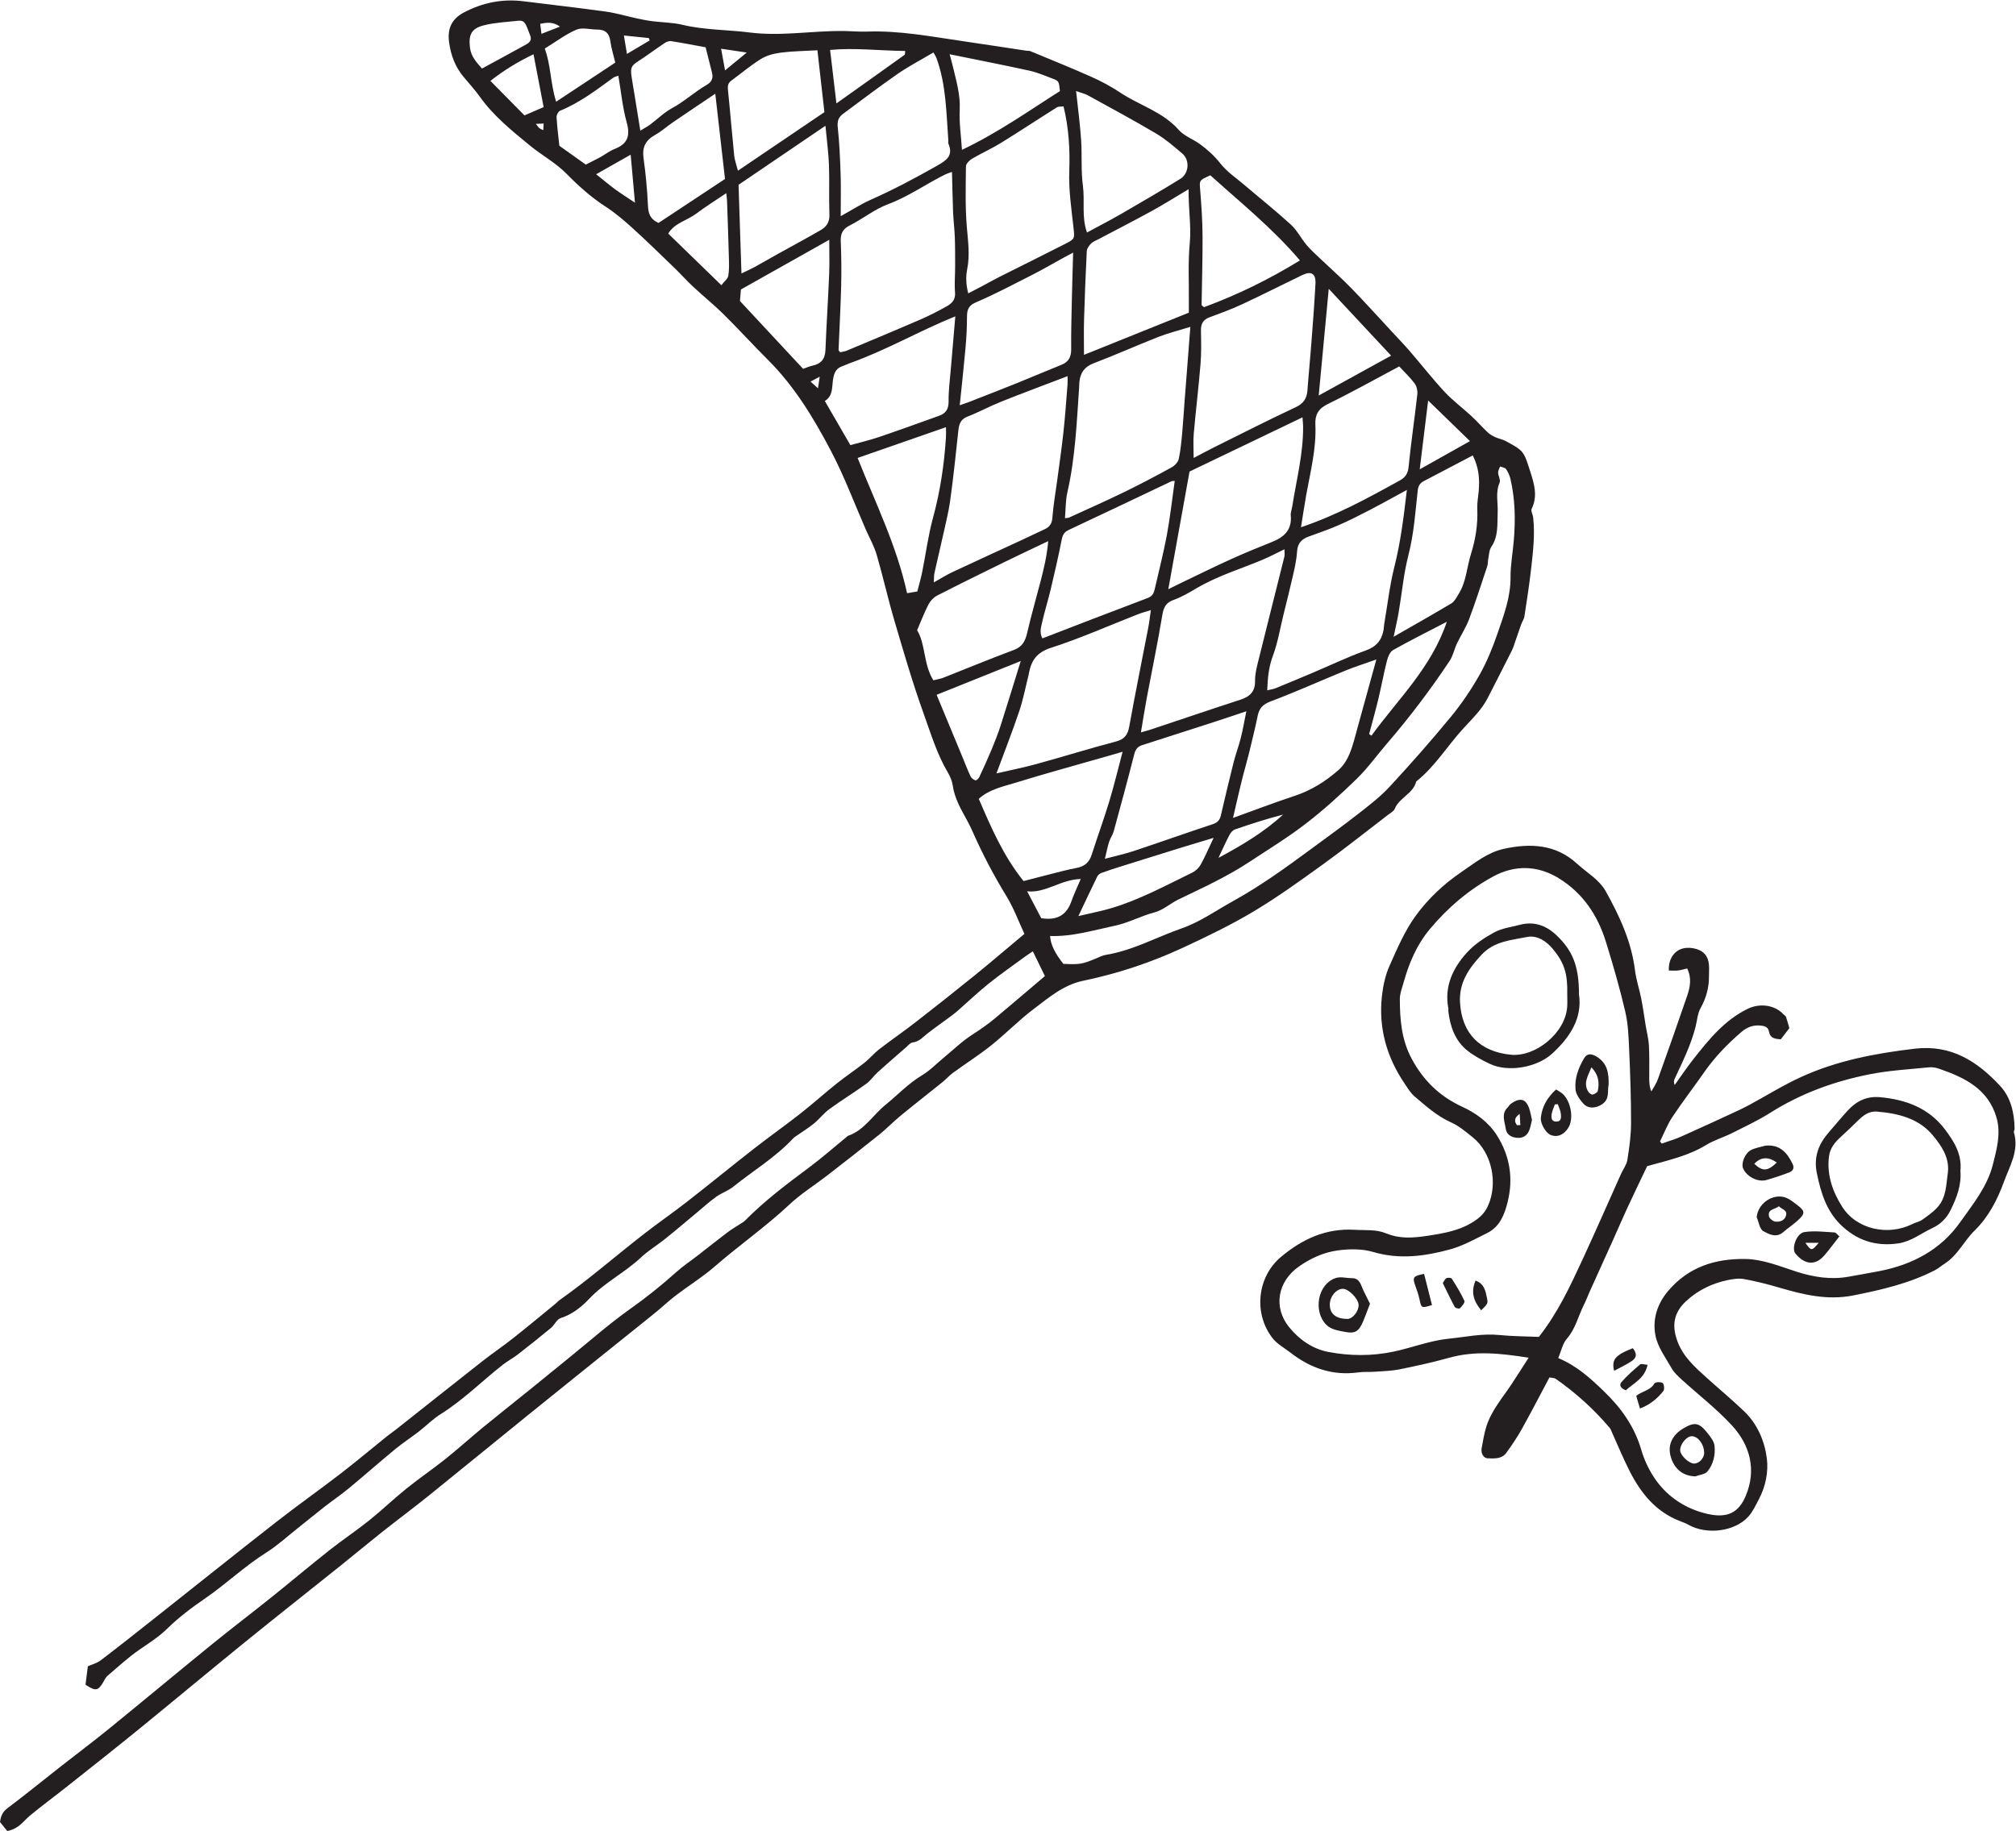 <?xml version="1.0" encoding="UTF-8" standalone="no"?>
<svg
   xmlns:dc="http://purl.org/dc/elements/1.1/"
   xmlns:cc="http://creativecommons.org/ns#"
   xmlns:rdf="http://www.w3.org/1999/02/22-rdf-syntax-ns#"
   xmlns:svg="http://www.w3.org/2000/svg"
   xmlns="http://www.w3.org/2000/svg"
   viewBox="0 0 541.413 491.827"
   height="491.827"
   width="541.413"
   xml:space="preserve"
   id="svg2"
   version="1.1"><defs
     id="defs6" /><g
     transform="matrix(1.333,0,0,-1.333,0,491.827)"
     id="g10"><g
       transform="scale(0.1)"
       id="g12"><path
         id="path14"
         style="fill:#231f20;fill-opacity:1;fill-rule:nonzero;stroke:none"
         d="m 1094.59,3427.3 c 0.26,5.35 0.45,9.4 0.65,13.44 -4.34,-0.21 -8.68,-0.43 -15.61,-0.77 4.09,-5.11 5.27,-7.17 6.98,-8.56 1.68,-1.37 3.9,-2.07 7.98,-4.11 z m 556.88,-496.73 c -7.46,-3.99 -12.1,-6.46 -18.45,-9.86 5.52,-4.99 9.07,-8.2 14.95,-13.53 1.32,8.79 2.15,14.37 3.5,23.39 z m -560.61,690.89 c 14.1,5.45 24.72,9.57 37.35,14.45 -13.64,10.02 -26.11,8.57 -39.82,5.7 0.75,-6.09 1.39,-11.31 2.47,-20.15 z m 218.08,-13.3 c -0.61,1.59 -1.22,3.18 -1.82,4.77 -16.05,1.65 -32.09,3.31 -50.14,5.17 2.18,-13.17 3.93,-23.8 6.14,-37.14 16.89,10.02 31.35,18.61 45.82,27.2 z m 143.86,-16.75 c 2.83,-15.45 5.08,-27.77 7.98,-43.61 15.66,12.88 28,23.02 43.75,35.97 -19.37,2.86 -33.68,4.98 -51.73,7.64 z M 2454.84,1960.97 c 46.82,25.13 91.48,51.53 130.09,87.14 -32.99,-8.56 -65.08,-18.79 -96.87,-29.88 -4.53,-1.58 -8.81,-6.69 -11.17,-11.22 -7.85,-15.08 -14.77,-30.65 -22.05,-46.04 z M 1201.07,3338.5 c 15.42,-12.28 26.73,-21.91 38.68,-30.65 11.86,-8.68 24.37,-16.49 39.52,-26.64 -3.05,34.04 -5.76,64.23 -8.67,96.73 -23.87,-13.54 -45.6,-25.87 -69.53,-39.44 z m 976.25,-1420.1 c -41,-1.1 -70.14,-28.81 -107.99,-24.8 10.74,-20.44 19.84,-37.75 28.46,-54.17 30.8,-5.01 50.83,5.38 60.79,34.13 4.6,13.29 10.81,26.03 18.74,44.84 z m 784.2,882.35 c -27.78,27 -54.08,52.55 -84.26,81.86 -5.86,-47.9 -11.15,-91.12 -16.99,-138.75 35.59,19.99 67.22,37.76 101.25,56.89 z M 988.047,3526.64 c 23.573,-23.91 45.663,-46.3 68.603,-69.56 13.22,5.73 24.61,10.66 38.61,16.73 -6.66,34.74 -13.1,68.37 -20.4,106.45 -32.33,-15.5 -58.93,-31.87 -86.813,-53.62 z m -17.027,24.88 c 29.54,16.05 57.51,31.05 85.26,46.44 7.45,4.15 16.47,8.17 11.96,19.87 -9.16,23.77 -10.12,31.51 -24.75,29.93 -22.78,-2.45 -45.978,-3.53 -68.064,-9 -25.922,-6.4 -31.703,-19.02 -28.543,-45.26 2.055,-17.06 12.18,-28.66 24.137,-41.98 z m 714.1,-70.3 c 47.52,33.78 92.44,65.67 137.2,97.8 1.29,0.93 0.82,4.3 1.4,7.92 -50.63,0.38 -100.54,6.79 -151.3,2.08 4.32,-36.67 8.28,-70.24 12.7,-107.8 z M 2758.42,2210.5 c 1.57,-1.09 3.13,-2.19 4.68,-3.28 52.93,73.17 120.49,136.44 151.81,229.49 -38.53,-20.03 -73.87,-37.64 -108.24,-56.97 -6.26,-3.52 -10.37,-13.63 -12.37,-21.48 -6.49,-25.39 -11.13,-51.25 -17.24,-76.74 -5.72,-23.79 -12.39,-47.36 -18.64,-71.02 z m -1305.03,904.38 c 6.43,8.37 12.88,13.11 13.85,18.79 2.01,11.64 1.59,23.8 1.27,35.72 -1,38.13 -2.39,76.25 -3.7,114.37 -0.16,4.46 -0.82,8.91 -1.56,16.64 -21.77,-14.74 -41.82,-27.16 -60.55,-41.31 -18.47,-13.95 -43.89,-18.67 -56.39,-40.17 35.31,-34.3 69.51,-67.53 107.08,-104.04 z m -355.89,476.85 c 12.49,-33.28 11.05,-69.24 22.99,-107.05 42.28,27.98 80.83,53.48 119.12,78.83 -3.88,16.28 -8.11,29.26 -9.84,42.56 -2.14,16.37 -10.11,24.09 -26.52,23.99 -14.06,-0.08 -29.93,4.8 -41.79,-0.18 -21.46,-9.02 -40.53,-23.74 -63.96,-38.15 z m 1579.52,-484.1 c -6.96,-73.97 -13.39,-142.38 -20.22,-214.98 50.44,27.77 96.43,53.09 145.86,80.31 -41.77,44.77 -81.78,87.66 -125.64,134.67 z M 2172.64,1843.7 c 26.53,6.32 47.55,10.23 67.89,16.4 56.64,17.17 108.55,45.4 161.46,71.15 6.79,3.3 13.39,9.56 17.05,16.13 8.96,16.11 16.16,33.2 25.99,53.93 -25.17,-7.58 -44.93,-13.41 -64.58,-19.49 -39.51,-12.23 -78.98,-24.55 -118.42,-36.95 -14.43,-4.53 -28.85,-9.12 -43.05,-14.28 -3.35,-1.22 -6.93,-4.33 -8.5,-7.51 -12.17,-24.87 -23.89,-49.96 -37.84,-79.38 z m -992.45,1514.28 c 9.62,4.89 19.43,9.6 28.96,14.82 9.73,5.34 18.64,12.57 28.85,16.52 26.13,10.12 32.31,26.23 24.69,53.47 -8.43,30.12 -11.34,61.77 -16.91,94.28 -4.73,-1.82 -7.92,-2.35 -10.26,-4.05 -34.05,-24.74 -67.49,-50.38 -107.01,-66.46 -3.71,-1.51 -7.46,-8.78 -7.2,-13.14 1.24,-20.42 3.87,-40.75 5.63,-57.54 19.92,-14.17 36.59,-26.04 53.25,-37.9 z m 109.87,68.42 c 9.3,5.68 14.97,8.58 20,12.34 14.58,10.89 27.78,24.2 43.58,32.74 25.16,13.59 45.96,33.22 70.56,47.36 9.38,5.4 13.12,13.36 10.33,24.16 -4.34,16.86 -8.51,33.77 -12.93,51.34 -23.96,4.38 -46.55,8.8 -69.27,12.38 -4.04,0.64 -9.28,-1.2 -12.85,-3.57 -17.69,-11.77 -34.71,-24.58 -52.55,-36.12 -14.75,-9.55 -17.15,-13.08 -14.57,-31.4 1.67,-11.83 3.83,-23.59 5.75,-35.38 3.79,-23.36 7.56,-46.73 11.95,-73.85 z m 766.42,-1068.8 c -58.58,-23.52 -113.28,-45.48 -169.49,-68.06 17.34,-41.76 34.62,-83.35 51.87,-124.95 5.47,-13.17 10.47,-26.55 16.54,-39.43 1.68,-3.56 6.09,-6.8 9.92,-7.95 1.8,-0.54 6.3,3.69 7.69,6.65 8.56,18.27 16.95,36.64 24.69,55.28 6.68,16.08 13.1,32.33 18.42,48.89 13.51,42.09 26.34,84.39 40.36,129.57 z M 1913.2,3580.3 c 3.14,-11.73 5.1,-18.28 6.63,-24.91 6.64,-28.62 15.23,-56.57 13.71,-86.94 -1.3,-25.77 2.67,-51.81 4.49,-80.77 72.53,34.36 134.16,78.31 197.39,118.35 -1.93,19.42 -2.08,20.4 -14.53,25.11 -15.64,5.92 -31.23,12.64 -47.46,16.2 -51.3,11.29 -102.89,21.28 -160.23,32.96 z m -472.13,-79.52 c -30.86,-20.8 -57.89,-38.83 -84.71,-57.15 -12.35,-8.45 -23.61,-18.7 -36.59,-25.93 -19.12,-10.66 -26.36,-24.78 -23.23,-46.86 4.43,-31.35 7.33,-63.02 8.82,-94.65 0.73,-15.6 3.56,-27.8 21.41,-35.76 43.78,28.95 88.62,58.59 133.9,88.53 -6.47,56.79 -12.82,112.39 -19.6,171.82 z m 229.59,-294.38 c -60.37,-33.96 -118.22,-66.5 -177.91,-100.08 -0.69,-8.11 -1.55,-18.21 -1.98,-23.2 44,-47.28 85.13,-91.47 127.29,-136.76 5.42,1.9 11.89,4.96 18.7,6.39 17.3,3.66 25.54,13.36 26.26,31.48 2.01,50.88 5.38,101.71 7.48,152.59 0.95,22.97 0.16,46.02 0.16,69.58 z m 767.83,129.92 c -23.06,-10.09 -22.07,-10 -20.46,-30.07 2.47,-30.88 4.58,-61.86 4.76,-92.82 0.25,-46.07 -1.32,-92.14 -1.95,-138.22 -0.01,-0.98 2.03,-1.98 4.87,-4.58 66.23,24.42 130.43,55.58 193.26,94.24 -55.02,64.6 -118.94,116.08 -180.48,171.45 z m -710.65,-569.48 c 36.42,-91.63 79.02,-177.62 99.61,-272.53 7.89,1.31 14.74,2.45 20.68,3.44 3.54,14.07 7.31,26.91 9.94,39.97 7.26,35.96 11.87,72.6 21.5,107.9 14.57,53.41 22.67,107.54 26.23,162.55 0.44,6.75 0.06,13.54 0.06,20.65 -60.35,-21.01 -118.66,-41.31 -178.02,-61.98 z m -80.99,821.46 c -27.52,-1.6 -50.72,-1.74 -73.55,-4.71 -13.76,-1.79 -28.44,-5.54 -40.08,-12.7 -20.94,-12.88 -39.77,-29.16 -59.75,-43.65 -7.79,-5.64 -7.56,-12.37 -6.66,-20.98 4.51,-43.37 7.96,-86.85 12.37,-130.22 0.91,-9.03 4.32,-17.81 7.52,-30.4 60.33,40.86 117.32,79.45 174.24,117.99 -4.8,42.48 -9.41,83.26 -14.09,124.67 z m 16.18,-152.11 c -62.09,-42.19 -119.51,-81.2 -175.07,-118.95 2,-60.87 3.87,-118.14 5.86,-178.67 11.21,5.45 19.1,8.9 26.63,13.02 14.66,8.02 29.06,16.52 43.67,24.64 29.86,16.61 60.01,32.72 89.58,49.82 11.42,6.61 17.94,16.29 17.35,31.38 -1.3,33.3 0.24,66.71 -0.95,100.02 -0.88,24.36 -4.26,48.62 -7.07,78.74 z m 504.98,69.94 c 3.76,-35.71 7.99,-67 10.11,-98.43 2.09,-30.85 -0.47,-62.17 3.63,-92.66 4.14,-30.8 -3.04,-62.83 8.22,-93.93 24.4,13.24 47.03,24.86 69.01,37.57 39.97,23.12 79.87,46.38 119.17,70.62 17.32,10.68 19.25,37.84 4.1,50.68 -16.95,14.38 -33.98,29.25 -52.99,40.52 -45.19,26.79 -91.52,51.7 -137.55,77.06 -5.89,3.24 -12.76,4.69 -23.7,8.57 z m 799.13,-734.24 c -34.25,-17.99 -66.46,-35.02 -98.79,-51.82 -7.83,-4.07 -11.01,-9.76 -12.03,-18.78 -4.88,-43.38 -7.62,-86.86 -18.64,-129.66 -9.8,-38.07 -13.29,-77.75 -19.91,-116.66 -2.43,-14.29 -5.85,-28.41 -10.04,-48.46 42.44,24.36 79.82,45.32 116.55,67.36 6.16,3.69 9.9,11.8 14.07,18.3 15.84,24.68 16.67,53.99 25.11,80.89 9.48,30.19 14.15,60 12.78,91.36 -0.52,11.82 1.9,23.76 2.91,35.65 2.03,23.97 0.46,47.35 -12.01,71.82 z m -1086.72,-453.1 c 7.93,1.98 14.21,2.84 19.95,5.09 47.37,18.64 94.37,38.23 142.07,55.97 17.52,6.52 23.29,18.29 27.11,34.91 7.99,34.83 18.03,69.19 26.98,103.81 6.57,25.41 12.73,50.93 15.3,80.63 -31.56,-15.07 -59.54,-28.15 -87.28,-41.74 -45.65,-22.38 -91.3,-44.77 -136.53,-67.98 -7.03,-3.6 -13.62,-10.62 -17.31,-17.68 -8.26,-15.78 -14.57,-32.59 -23.03,-52.15 17.39,-28.04 12.36,-68.19 32.74,-100.86 z m -167.16,473.89 c 19.49,5.44 38.75,9.87 57.37,16.19 40.57,13.76 80.85,28.4 121.19,42.84 13.25,4.75 19.5,13.13 19.32,28.62 -0.27,22.17 2.7,44.39 4.53,66.58 2.86,34.5 5.91,68.98 9.03,105.3 -73.96,-30.07 -140.09,-68.69 -212.05,-94.21 -5.26,-1.86 -10.26,-4.42 -15.52,-6.27 -10.57,-3.71 -15.11,-9.84 -17.94,-21.93 -3.9,-16.61 0.89,-37.17 -17.41,-48.22 17.24,-29.78 33.89,-58.53 51.48,-88.9 z m 220.32,80.28 c 10.43,3.68 14.83,5.09 19.14,6.77 32.58,12.8 65.22,25.44 97.69,38.52 29.51,11.89 58.75,24.48 88.28,36.34 14.56,5.85 19.58,16.05 19.42,31.46 -0.35,32.6 0.61,65.21 1.3,97.81 0.68,31.55 1.69,63.09 2.61,96.73 -7.99,-4.27 -14.87,-7.86 -21.67,-11.59 -19.56,-10.73 -38.82,-22.09 -58.71,-32.19 -38.29,-19.45 -76.31,-39.68 -115.74,-56.57 -16.75,-7.17 -17.71,-17.14 -17.74,-31.54 -0.03,-19.85 -1.13,-39.75 -2.89,-59.54 -3.32,-37.19 -7.42,-74.3 -11.69,-116.2 z m 328.11,-698.2 c -10.95,-3.2 -17.05,-5 -23.15,-6.75 -65.01,-18.64 -130.29,-36.43 -194.93,-56.32 -24.52,-7.55 -50.74,-12.85 -71.67,-31.75 24.75,-57.44 49.29,-114.89 90.2,-165.71 18.02,4.66 35.63,9.33 53.3,13.74 17.73,4.43 35.4,9.34 53.34,12.65 15.82,2.92 25.56,10.83 30.51,26.27 11.63,36.3 24.74,72.15 35.8,108.62 9.6,31.64 17.2,63.87 26.6,99.25 z m -567.91,1079.26 c 23.04,12.74 41.03,24.43 60.39,33.03 45.83,20.35 89.9,43.73 133.49,68.51 19.52,11.11 33.35,20.12 23.13,44.51 -0.86,2.05 -0.02,4.75 -0.2,7.14 -4.17,55.44 -4.34,111.46 -23.64,164.72 -1.49,4.11 -4.08,7.82 -6.3,11.97 -25.1,-14.88 -49.76,-27.67 -72.41,-43.36 -37.33,-25.84 -73.39,-53.5 -109.92,-80.49 -8.99,-6.65 -11.81,-14.53 -10.5,-26.71 3.4,-31.53 4.72,-63.32 5.78,-95.04 0.88,-26.18 0.18,-52.41 0.18,-84.28 z M 2511,2256.38 c -25.62,-8.52 -47.48,-15.95 -69.43,-23.06 -46.95,-15.2 -93.97,-30.25 -140.96,-45.35 -9.24,-2.97 -13.19,-9.21 -15.63,-18.83 -13.12,-51.57 -27.03,-102.93 -41.09,-154.25 -2.07,-7.59 -7.09,-14.35 -9.47,-21.9 -3.23,-10.21 -5.23,-20.82 -8.4,-33.88 22.15,5.92 40.66,9.87 58.49,15.81 52.92,17.62 105.48,36.34 158.44,53.81 9.69,3.2 14.49,8.17 16.67,17.57 8.32,35.57 16.64,71.14 25.56,106.55 4.24,16.78 10.42,33.08 14.66,49.86 4.22,16.74 7.1,33.82 11.16,53.67 z m 308,694.89 c -48.5,-25.79 -95.66,-52.31 -144.23,-75.96 -18.99,-9.24 -25.6,-21.92 -24.72,-40.81 2.28,-48.29 -9.8,-94.66 -18.28,-141.54 -3.91,-21.67 -7.07,-43.47 -10.66,-65.76 71.47,24.05 135.66,59.14 199.65,94.63 9.93,5.51 15.71,13.17 17.03,26.28 4.93,48.98 12.15,97.72 17.65,146.65 0.81,7.1 -1,16.19 -5.11,21.78 -8.83,12.03 -19.94,22.39 -31.33,34.73 z m -46.07,-590.5 c -24.29,-8.69 -43.9,-14.89 -62.89,-22.65 -50.06,-20.48 -99.43,-42.79 -150.03,-61.84 -15.84,-5.96 -23.05,-13.91 -26.22,-29.35 -5.28,-25.72 -11.64,-51.23 -17.86,-76.76 -3.55,-14.55 -7.88,-28.91 -11.59,-43.44 -3.73,-14.61 -7.17,-29.31 -10.65,-43.99 -3.05,-12.87 -5.97,-25.77 -9.56,-41.29 43.98,15.85 83.94,31.21 124.57,44.59 33.29,10.95 61.96,29.24 87.84,51.8 9.71,8.46 17.37,20.75 22.38,32.78 7.28,17.49 11.53,36.26 16.65,54.6 12.12,43.44 23.99,86.96 37.36,135.55 z m -406.22,359.82 c -3.39,-0.34 -5.12,-0.09 -6.44,-0.71 -69,-32.73 -137.89,-65.72 -207.07,-98.09 -9.22,-4.31 -12.3,-10 -14.19,-19.62 -6.59,-33.55 -14.28,-66.9 -22.18,-100.17 -5.33,-22.43 -12.35,-44.46 -17.37,-66.96 -2.1,-9.43 -5.66,-19.7 0.66,-31.79 71.13,27.39 141.49,54.76 212.14,81.35 9.11,3.43 12.15,9.11 13.99,17.17 8.26,36.41 17.72,72.59 24.54,109.26 6.64,35.73 10.57,71.95 15.92,109.56 z m 28,587.78 c -28.47,-16.91 -51.34,-31.35 -75.02,-44.33 -35.45,-19.44 -71.48,-37.85 -107.24,-56.74 -4.94,-2.6 -10.66,-4.6 -14.37,-8.46 -3.98,-4.14 -8.29,-10.02 -8.57,-15.35 -2.37,-46.17 -4.12,-92.38 -5.5,-138.6 -0.66,-22.51 -0.11,-45.07 -0.11,-70.3 72.73,29.25 141.89,57.07 211.25,84.98 0,8.94 -0.06,16.84 0.01,24.74 0.34,38.28 -1.82,76.8 1.82,114.77 3.39,35.35 -2.93,69.5 -2.27,109.29 z m 1.84,-568.92 c -14.42,-79.87 -28.3,-156.78 -42.81,-237.14 11.64,5.74 20.04,10 28.55,14.06 32.34,15.47 64.5,31.38 97.17,46.17 27.51,12.45 55.45,23.98 83.5,35.15 24.41,9.7 40.21,24.42 37.52,53.19 -0.56,6.13 2.14,12.53 3.13,18.85 8.35,53.29 22.23,105.84 21.75,160.32 -0.05,5.03 -0.65,10.06 -1.23,18.61 -77.58,-37.22 -152.23,-73.05 -227.58,-109.21 z m -389,-608.28 c 29.8,6.93 56.09,12.12 81.86,19.21 52.93,14.58 105.38,30.97 158.48,44.9 17.42,4.58 24.13,13.25 27.2,30.33 11.99,66.49 25.48,132.7 38.26,199.05 2.04,10.6 3.22,21.37 5.32,35.59 -10.97,-3.49 -18.49,-5.41 -25.66,-8.22 -58.5,-22.9 -116.1,-48.56 -175.77,-67.84 -28.43,-9.19 -39.41,-25.44 -44.3,-51.02 -0.16,-0.78 -0.16,-1.6 -0.35,-2.36 -6.2,-24.64 -10.9,-49.78 -18.97,-73.8 -13.89,-41.33 -29.87,-81.96 -46.07,-125.84 z m 135.2,1344.01 c -4.67,-0.6 -10.09,0.24 -13.59,-1.97 -37.68,-23.67 -74.77,-48.29 -112.65,-71.64 -18.83,-11.61 -39.25,-20.66 -58.33,-31.92 -5.35,-3.16 -12.03,-10.03 -12.09,-15.27 -0.48,-40.65 -1.6,-81.5 1.75,-121.93 2.38,-28.65 6.52,-56.69 0.73,-85.4 -3.05,-15.19 -2.34,-30.81 2.08,-48.6 11,5.72 20.08,10.35 29.1,15.14 11.28,5.98 22.37,12.34 33.78,18.08 44.81,22.56 89.85,44.67 134.5,67.53 18.11,9.27 16.96,10.94 14.6,32.64 -4.03,37.22 -9.74,74.75 -8.39,111.92 1.61,44.24 -0.84,87.37 -11.49,131.42 z M 1917.96,3343.2 c -6.93,-2.54 -10.01,-3.35 -12.81,-4.73 -39.11,-19.23 -74.6,-44.9 -116.1,-60.37 -27.19,-10.14 -50.81,-29.48 -77.02,-42.74 -14.45,-7.31 -18.8,-16.61 -18.15,-32.03 1.27,-30.19 1.55,-60.48 0.78,-90.7 -1.09,-42.75 -3.51,-85.49 -5.2,-128.24 -0.05,-1.21 1.68,-2.51 3.15,-4.57 4.21,0.97 9.01,1.41 13.26,3.18 49.94,20.92 99.93,41.72 149.59,63.27 18.16,7.88 35.83,17.08 53.07,26.84 9.82,5.56 16.71,13.35 15.58,27.08 -1.43,17.25 0.19,34.74 0.19,52.13 0,19.82 0.09,39.67 -0.64,59.48 -0.61,16.71 -2.78,33.35 -3.46,50.05 -1.07,26.03 -1.46,52.09 -2.24,81.35 z m 380.66,-1129.39 c 9.71,2.83 15.75,4.38 21.66,6.35 25.64,8.53 51.23,17.21 76.87,25.76 34.04,11.35 68.03,22.79 102.16,33.85 18.49,5.99 29.61,16.12 29.22,37.63 -0.23,13.28 3.19,26.84 6.43,39.92 17.35,70.23 35.2,140.33 52.67,210.53 1.01,4.04 0.13,8.55 0.13,14.95 -15.91,-7.68 -29.11,-14.73 -42.84,-20.56 -44.66,-18.95 -91.49,-32.78 -133.65,-57.62 -15.07,-8.88 -30.4,-18.04 -46.74,-23.84 -16.22,-5.75 -20.36,-15.58 -22.99,-31.5 -9.14,-55.34 -20.68,-110.29 -31.03,-165.44 -4.2,-22.37 -7.65,-44.89 -11.89,-70.03 z m 106.21,552.97 c 14.36,7.51 28.12,15.02 42.14,21.99 54.27,26.96 108.29,54.46 163.15,80.15 16.03,7.51 22.82,17.66 23.99,34.26 2.07,29.45 5.13,58.83 7.37,88.28 3.2,42.15 6.59,84.28 8.77,126.49 1.04,20.37 -8.43,26.12 -26.33,17.49 -40.18,-19.38 -79.96,-39.62 -120.39,-58.45 -21.57,-10.05 -43.98,-18.42 -66.37,-26.57 -13.5,-4.92 -17.95,-13.61 -17.63,-27.36 0.5,-22.32 0.98,-44.77 -0.83,-66.98 -3.83,-46.83 -9.53,-93.49 -13.66,-140.3 -1.36,-15.49 -0.21,-31.21 -0.21,-49 z m 429.58,-64.4 c -27.9,-15.12 -51.47,-28.32 -75.42,-40.75 -20.46,-10.62 -41.05,-21.09 -62.17,-30.29 -19.7,-8.58 -40.09,-15.62 -60.33,-22.94 -14.04,-5.07 -22.16,-13.49 -23.22,-29.44 -1.01,-15.03 -4.04,-30.04 -7.36,-44.79 -6.28,-27.95 -13.36,-55.72 -20.2,-83.54 -6.83,-27.76 -11.42,-56.38 -21.39,-82.96 -8.39,-22.36 -10.24,-44.38 -11.27,-69.05 6.9,1.69 12.39,2.35 17.34,4.37 25.8,10.53 51.5,21.32 77.16,32.19 34.44,14.58 68.24,30.9 103.39,43.4 21.53,7.65 32.84,20.5 36.51,41.83 0.67,3.91 0.67,7.95 1.34,11.86 6.6,38.49 11,77.53 20.48,115.3 12.44,49.59 18.8,99.8 25.14,154.81 z m -436.22,328.59 c -23.42,-7.26 -44.25,-12.38 -64.04,-20.13 -43.83,-17.17 -86.82,-36.5 -130.8,-53.23 -18.17,-6.91 -26.43,-18.65 -28.59,-36.55 -0.48,-3.95 -0.37,-7.97 -0.64,-11.95 -4.88,-70.75 -7.69,-141.68 -23.64,-211.26 -3.83,-16.73 -3.35,-34.44 -4.91,-52.43 3.99,0.62 6.52,0.47 8.56,1.41 36.95,16.92 74.14,33.39 110.68,51.17 32.29,15.72 64.05,32.55 95.54,49.82 6.17,3.38 12.94,10.34 14.39,16.79 3.83,16.96 5.29,34.52 6.95,51.91 2.01,21.29 3.19,42.65 4.83,63.97 3.77,49.11 7.61,98.22 11.67,150.48 z M 1881.41,2516.1 c 14.2,7.91 25.55,15.14 37.63,20.81 46.59,21.86 93.42,43.19 140.12,64.81 15.19,7.03 30.18,14.48 45.41,21.41 10.43,4.74 14.87,11.65 15.74,23.83 1.75,24.57 6.23,48.95 9.48,73.42 4.39,33.15 9.24,66.25 12.84,99.48 3.43,31.65 5.56,63.44 8.13,95.18 0.4,4.97 0.06,9.99 0.06,16.63 -46.54,-17.82 -90.49,-34.14 -134,-51.53 -22.85,-9.13 -44.59,-21.07 -67.52,-29.96 -13.5,-5.24 -16.99,-14.5 -18.38,-27.07 -5.19,-47.3 -9.97,-94.67 -16.54,-141.79 -3.6,-25.85 -10.29,-51.3 -15.9,-76.87 -5.11,-23.23 -10.79,-46.34 -15.87,-69.58 -1.11,-5.1 -0.72,-10.53 -1.2,-18.77 z m 260.97,-768.72 c 33.63,-1.54 37.92,-0.75 67.41,11.63 5.88,2.47 11.8,5.47 17.99,6.47 54.28,8.79 102.19,35.73 153.27,53.56 37.08,12.93 68.98,35.96 103.1,54.77 54.61,30.13 104.82,66.39 154.81,103.2 32.75,24.11 65.79,47.9 97.84,72.93 21.98,17.16 44.4,34.43 63.23,54.79 42.23,45.62 83.38,92.34 122.91,140.32 21.67,26.32 41.09,55 57.88,84.69 14.83,26.22 26.29,54.71 36.17,83.27 12.67,36.7 26.53,73.23 26.28,113.43 -0.17,24.44 4.42,48.91 6.51,73.4 3.58,42.02 2.92,83.89 -6.81,125.17 -1.61,6.83 -4.72,13.71 -8.78,19.4 -2.16,3.05 -7.84,3.59 -11.93,5.27 -1.44,-4.09 -4.18,-8.22 -4.03,-12.25 0.23,-6.87 5.33,-14.98 3.04,-20.25 -8.72,-20.07 -3.08,-40.24 -3.93,-60.38 -0.99,-23.37 1.74,-47.79 -12.88,-69.29 -4.47,-6.59 -4.46,-16.29 -6.17,-24.64 -0.93,-4.53 -0.35,-9.47 -1.79,-13.77 -11.95,-35.83 -23.45,-71.84 -36.72,-107.18 -6.39,-17.02 -16.68,-32.52 -24.51,-49.04 -5.41,-11.44 -7.83,-24.64 -14.71,-34.98 -38.53,-58 -80.52,-113.46 -125.98,-166.26 -20.37,-23.65 -38.62,-49.39 -60.86,-71.07 -32.53,-31.72 -66.36,-62.51 -102.31,-90.22 -36.5,-28.13 -76.07,-52.33 -114.63,-77.75 -45,-29.67 -93.92,-51.99 -142.32,-75.32 -16.43,-7.93 -30.94,-21.46 -48.04,-25.98 -27.67,-7.32 -52.57,-21.21 -81.18,-27.25 -43.03,-9.08 -85.04,-22.06 -129.66,-20.51 1.19,-17.18 9.58,-34.64 26.8,-56.16 z m -37.19,-24.61 c -8.44,17.32 -15.99,32.83 -24.32,49.91 -6.07,-4.1 -10.61,-6.95 -14.92,-10.11 -24.77,-18.21 -50.08,-35.76 -74.06,-54.97 -21.61,-17.32 -41.69,-36.53 -62.53,-54.8 -4.76,-4.17 -9.8,-8.03 -14.89,-11.8 -15.26,-11.31 -30.88,-22.16 -45.84,-33.86 -9.35,-7.3 -16.86,-16.67 -30.15,-18.16 -4.61,-0.52 -8.8,-6.05 -12.9,-9.62 -19.1,-16.61 -38.28,-33.14 -57.06,-50.12 -8.27,-7.49 -14.68,-17.3 -23.61,-23.74 -24.17,-17.43 -49.67,-33.03 -73.75,-50.57 -11.28,-8.21 -20,-19.86 -30.82,-28.82 -10.33,-8.55 -21.9,-15.61 -32.89,-23.36 -3.25,-2.3 -6.88,-4.28 -9.55,-7.14 -35.65,-38.08 -80.38,-64.92 -120.63,-97.3 -10.27,-8.26 -23.67,-12.54 -34.44,-20.3 -14.07,-10.15 -26.97,-21.93 -40.34,-33.03 -20.78,-17.25 -41.31,-34.81 -62.37,-51.69 -15.98,-12.82 -33.88,-23.47 -48.71,-37.44 -32.43,-30.56 -73.1,-50.28 -104.13,-83.13 -15.45,-16.36 -34.25,-31.72 -57.8,-39.1 -7.73,-2.42 -12.23,-13.83 -19.36,-19.75 -21.9,-18.171 -44.18,-35.909 -66.68,-53.358 -9.81,-7.59 -20.96,-13.461 -30.72,-21.121 C 970.98,906.609 933.457,868.641 888.043,840.289 872.145,830.371 858.73,816.531 843.789,804.988 828.004,792.789 811.191,781.879 795.82,769.211 764.473,743.371 734.039,716.422 702.719,690.539 686.742,677.34 669.504,665.672 653.148,652.91 634.469,638.32 616.207,623.199 597.633,608.461 577.668,592.629 558.719,575.129 537.258,561.648 492.863,533.762 455.078,497.34 411.965,467.82 385.723,449.852 359.984,430.391 337.34,408.211 c -17.27,-16.922 -36.735,-29.27 -56.254,-42.641 -22.887,-15.672 -43.379,-34.859 -64.602,-52.89 -3.5,-2.981 -5.605,-7.711 -7.996,-11.84 -10.758,-18.578 -15.648,-19.539 -36.234,-6.039 1.598,12.531 3.266,25.558 4.75,37.168 8.004,3.59 18.184,6.133 25.851,11.972 36.774,27.957 72.958,56.707 109.196,85.368 81.359,64.363 162.332,129.222 244.062,193.101 42.75,33.41 87.125,64.731 130.121,97.84 31.473,24.23 61.868,49.84 92.817,74.762 6.215,5 12.871,9.449 19.125,14.386 58.031,45.891 115.898,91.973 174.086,137.661 20.058,15.742 41.248,30.05 61.268,45.863 28.61,22.578 56.64,45.928 84.88,68.998 3.08,2.53 5.7,5.67 8.94,7.96 58.51,41.32 112.46,88.45 168.89,132.41 28.85,22.48 59.02,43.27 87.87,65.76 45.25,35.27 89.65,71.62 134.87,106.93 30.75,24.01 62.66,46.52 93.34,70.59 25.06,19.67 48.76,41.05 73.65,60.94 18.04,14.41 37.38,27.22 55.51,41.53 10.53,8.32 19.18,19.02 29.79,27.22 23.94,18.5 48.93,35.63 72.81,54.18 40.28,31.28 80.3,62.9 119.91,95 32.78,26.57 64.81,54.05 99.91,83.41 -11.65,24.87 -21.48,51.88 -36.19,75.92 -25.46,41.61 -47.99,84.52 -67.7,129.03 -3.56,8.03 -7.35,15.97 -11.57,23.65 -12.29,22.37 -25.25,44.27 -28.94,70.37 -1.31,9.21 -5.38,18.53 -10.16,26.65 -21.9,37.2 -34.16,78.48 -48.58,118.51 -22.06,61.24 -40.22,123.93 -58.65,186.42 -13.02,44.14 -22.99,89.17 -35.87,133.36 -5.1,17.46 -14.4,33.7 -21.77,50.51 -23.31,53.25 -43.63,108.09 -70.68,159.38 -34.56,65.55 -72.92,129.31 -126.19,182.44 -30.47,30.39 -59.45,62.27 -90.04,92.55 -19.23,19.04 -40.47,36.06 -60.29,54.55 -13.4,12.49 -25.65,26.21 -38.84,38.94 -27.96,26.98 -55.73,54.19 -84.51,80.28 -17.11,15.52 -34.95,30.66 -54.29,43.16 -29.06,18.77 -54.33,41.59 -78.35,66.02 -22,22.35 -49.73,37.14 -73.6,56.74 -36.23,29.73 -73.035,59.29 -100.735,98.11 -10.172,14.25 -22.14,27.22 -33.347,40.73 -16.817,20.28 -25.387,43.63 -28.895,69.72 -4.086,30.43 8.238,48.16 30.063,59.7 37.172,19.64 77.354,27.84 119.724,22.51 55.27,-6.95 110.64,-13.1 165.81,-20.78 21.25,-2.96 42.03,-9.29 63.08,-13.83 10.1,-2.19 20.27,-4.25 30.51,-5.56 20.41,-2.59 41.38,-2.54 61.23,-7.3 44.54,-10.68 90.17,-9.73 135.12,-15.46 62.99,-8.03 125.57,3.57 188.39,3.01 15.86,-0.14 31.75,-1.79 47.57,-1.21 65.89,2.44 130.22,-10.04 194.87,-19.47 42.52,-6.21 84.98,-12.77 127.48,-19.15 2.36,-0.36 5.02,0.16 7.13,-0.72 41.18,-17.12 82.59,-33.74 123.3,-51.91 20.08,-8.96 39.74,-19.51 58.01,-31.7 38.66,-25.81 85.43,-38.41 117.72,-75.04 11.03,-12.51 28.98,-18.7 42.97,-28.87 15.32,-11.13 29.02,-23.62 41.1,-38.98 13,-16.54 31.4,-28.89 47.71,-42.77 31.48,-26.81 63.92,-52.58 94.39,-80.49 12.55,-11.49 20.46,-27.89 31.64,-41.09 8.95,-10.57 19.51,-19.8 29.57,-29.4 20.14,-19.22 41.11,-37.62 60.49,-57.56 27.66,-28.45 54.22,-57.96 81.21,-87.05 12.35,-13.31 24.98,-26.39 36.83,-40.12 23.35,-27.05 45.33,-55.35 69.67,-81.47 16.57,-17.8 36.42,-32.51 54.34,-49.11 11.4,-10.55 21.65,-22.33 32.97,-32.98 4.34,-4.07 9.95,-7.05 15.42,-9.57 6.47,-2.97 13.87,-4.05 20.08,-7.41 36.68,-19.86 36.62,-20 49.71,-61.05 7.94,-24.89 15.76,-49.54 3.07,-75.63 -2.11,-4.35 2.33,-11.63 2.99,-17.63 3.9,-34.97 -0.34,-69.69 -4.26,-104.32 -3.62,-31.84 -8.57,-63.54 -13.43,-95.23 -0.81,-5.3 -4.43,-10.11 -6.31,-15.31 -4,-11.01 -7.66,-22.13 -11.54,-33.18 -2.37,-6.75 -4.27,-13.74 -7.45,-20.09 -15.92,-31.8 -32.25,-63.4 -48.35,-95.1 -12.09,-23.83 -31.34,-42.11 -48.97,-61.35 -32.34,-35.28 -57.3,-77.1 -95.3,-107.31 -6.1,-24.77 -34.07,-32.34 -43.27,-55.02 -2.12,-5.22 -8.98,-8.7 -14,-12.54 -43.4,-33.26 -86.19,-67.37 -130.52,-99.35 -45.72,-32.98 -91.61,-66.13 -139.93,-95.01 -45.64,-27.28 -93.89,-50.52 -142.18,-72.97 -64.22,-29.87 -131.47,-52.21 -200.78,-66.6 -40.33,-8.37 -69.44,-33.95 -100.09,-57.03 -29.77,-22.42 -55.93,-49.58 -85.09,-72.89 -24.76,-19.79 -51.67,-36.86 -77.32,-55.56 -7.55,-5.5 -13.78,-12.78 -21.08,-18.67 -27.82,-22.46 -56.05,-44.4 -83.67,-67.1 -15.3,-12.58 -29.15,-26.95 -44.58,-39.36 -34.73,-27.93 -69.92,-55.28 -105.15,-82.58 -24.97,-19.35 -52.19,-36.21 -75.09,-57.71 -47.64,-44.72 -101.24,-82.04 -150.41,-124.82 -24.53,-21.36 -52.55,-38.66 -78.51,-58.43 -13.9,-10.57 -26.62,-22.66 -40.15,-33.74 -19.05,-15.59 -38.37,-30.87 -57.56,-46.3 C 1196.72,945.211 1129.47,891.301 1062.45,837.109 996.203,783.52 930.371,729.43 864.016,675.98 832.973,650.98 800.965,627.191 769.719,602.441 742.191,580.621 715.238,558.078 687.832,536.109 622.555,483.801 556.848,432.031 491.895,379.32 420.688,321.531 350.34,262.691 279.23,204.789 232.199,166.488 184.566,128.93 137.047,91.25 111.461,70.941 85.152,51.539 59.953,30.781 47.211,20.289 38.535,4.672 14.652,0 11.09,4.398 5.266,11.59 0,18.09 1.75,30.559 5.312,38.66 14.766,45.77 51.035,73.059 86.254,101.75 121.977,129.781 c 32.593,25.578 65.777,50.418 97.918,76.559 69.304,56.359 137.882,113.609 207.207,169.949 39.515,32.133 80.101,62.941 119.843,94.801 39.012,31.269 77.235,63.539 116.45,94.551 26.097,20.64 53.921,39.109 79.89,59.898 25.957,20.781 50.031,43.922 75.918,64.801 25.399,20.469 52.512,38.808 78,59.18 26.039,20.8 50.781,43.23 76.543,64.402 30.184,24.808 60.904,48.969 91.294,73.519 27.22,21.989 54.25,44.188 81.45,66.2 40.83,33.058 80.28,68.059 123.06,98.369 32.53,23.03 63.27,47.65 92.83,74.18 13.58,12.19 28.93,22.39 43.4,33.61 20.03,15.55 39.81,31.43 60.04,46.7 8.73,6.6 18.33,12.04 27.51,18.06 2.62,1.72 5.48,3.28 7.65,5.49 39.67,40.26 84.69,73.98 129.85,107.67 26.1,19.46 50.58,41.08 75.8,61.72 0.61,0.51 1.17,1.21 1.89,1.46 32.93,11.31 50.05,41.8 75.37,62.33 24.53,19.89 46.11,43.12 73.68,59.62 16.17,9.68 29.63,23.88 44.35,35.99 18.94,15.59 36.74,32.93 57.23,46.08 15.99,10.26 31.4,20.96 45.87,33.06 33.3,27.83 66.27,56.05 100.17,84.79" /><path
         id="path16"
         style="fill:#231f20;fill-opacity:1;fill-rule:nonzero;stroke:none"
         d="m 3318.48,1339.76 c -12.68,-26.68 -26.44,-55.13 -39.73,-83.79 -9.71,-20.93 -18.72,-42.18 -28.19,-63.23 -15.95,-35.46 -32.08,-70.86 -48.06,-106.31 -3.94,-8.71 -7.21,-17.75 -11.52,-26.28 -11.39,-22.63 -16.68,-47.97 -34.22,-68.111 -8.71,-10.008 -11.49,-25.199 -17.39,-39.059 37.71,-15.671 64.34,-40.351 91.02,-65.941 35.3,-33.867 62.45,-71.359 76.3,-119.027 6.33,-21.723 16.78,-43.391 30.02,-61.723 25.07,-34.687 60.82,-57.289 102.07,-67 41.69,-9.809 64.27,2.301 78.53,36.5 21.7,52.09 8.74,101.68 -28.31,141.832 -30.64,33.207 -66.96,61.129 -100.48,91.707 -7.55,6.891 -15.55,14.152 -20.51,22.863 -12.21,21.411 -28.12,42.7 -32.72,65.969 -6.42,32.5 3.21,64.21 26.12,90.87 40.71,47.37 93.3,64.33 153.75,63.68 36.82,-0.4 70.03,-14.61 104.1,-25.55 34.72,-11.14 69.76,-16.72 106.08,-10.01 20.4,3.77 40.87,7.15 61.22,11.14 66.45,13 123.38,42.91 162.95,99 25.58,36.27 54.31,71.11 65.6,115.93 7.83,31.1 16.42,62.23 7.36,93.99 -16.39,57.44 -63.39,80.74 -114.5,98.4 -6.64,2.3 -14.19,4.04 -21.03,3.35 -40.42,-4.11 -81.29,-6.3 -121,-14.23 -70.6,-14.09 -137.74,-38.42 -199.23,-77.31 -24.69,-15.62 -51.43,-28.11 -77.62,-41.25 -17.06,-8.56 -35.89,-13.98 -52.03,-23.88 -35.23,-21.61 -74.59,-30.28 -118.58,-42.53 z m -218.1,-344.022 c 38.18,48.542 63.35,102.742 88.4,156.852 26.36,56.92 51.42,114.42 77.12,171.63 4.22,9.41 11.19,18.29 12.75,28.07 3.88,24.35 7.34,49.07 7.4,73.65 0.12,48.93 -1.56,97.89 -3.7,146.79 -1.15,26.19 -2.02,52.91 -7.92,78.25 -11.01,47.34 -24.55,94.17 -38.95,140.63 -16.54,53.38 -46.08,98.01 -94.71,128.14 -43.36,26.87 -89.75,26.87 -132.21,3.84 -48.88,-26.5 -91.48,-62.62 -127.77,-106.04 -26.95,-32.23 -42.18,-69.04 -53.2,-108.44 -3,-10.73 -7.35,-21.69 -7.34,-32.54 0.05,-41.52 3.32,-82.07 23.85,-120.33 23.6,-44.01 56.45,-75.9 101.76,-96.77 27.67,-12.74 52.63,-30.64 69.51,-57 26.68,-41.67 33.9,-87.22 22.05,-134.97 -6.19,-24.91 -15.6,-49.66 -40.68,-62.21 -24.93,-12.46 -49.9,-26.44 -76.5,-33.59 -50.21,-13.52 -101,-20.42 -153.43,-4.92 -22.87,6.77 -49.39,6.45 -73.33,2.93 -27.09,-3.97 -52.63,-15.45 -75.96,-31.71 -44.61,-31.06 -52.08,-83.35 -20.52,-122.4 20.33,-25.159 46.96,-44.088 79.44,-50.229 43.39,-8.199 87.14,-8.531 130.78,0.578 37.31,7.781 72.95,22.231 111.25,26.102 34.06,3.418 67.59,10.989 102.33,7.449 26.83,-2.738 53.95,-2.66 79.58,-3.762 z m 21.24,-81.777 c -19.03,-35.691 -36.86,-70.281 -55.81,-104.242 -9.28,-16.61 -20.05,-32.489 -31.25,-47.899 -9.12,-12.531 -24.53,-11.148 -37.26,-10.8 -8.66,0.25 -14,10.32 -12.23,20.269 2.66,14.84 5.07,29.891 9.61,44.199 10.07,31.75 31.94,56.774 49.98,83.953 11.35,17.098 22.28,34.457 35.07,54.297 -56.1,8.864 -108.02,14.59 -160.53,-0.179 -32.87,-9.239 -66.34,-16.508 -99.83,-23.278 -16.18,-3.269 -32.99,-3.59 -49.54,-4.793 -11.09,-0.797 -22.38,0.223 -33.34,-1.297 -52.04,-7.269 -97,8.821 -137.49,40.399 -11.88,9.242 -26.03,16.789 -35.03,28.332 -39.54,50.638 -30.38,124.108 16.37,163.548 42.86,36.17 90.96,58.56 148.87,55.05 21.44,-1.3 43.14,1.25 63.76,-7.29 32.73,-13.52 66.03,-7.73 99.19,-2.2 29.26,4.88 57.67,11.91 82.44,29.9 10.71,7.78 18.18,16.43 23.66,28.84 19.32,43.79 8.51,105.48 -31.49,137.41 -13.62,10.87 -27.38,22.66 -43.03,29.64 -28.42,12.67 -50.82,32.91 -73.84,52.49 -7.71,6.56 -13.24,15.87 -19.07,24.4 -36.98,54.06 -54.1,113.66 -46.54,179.01 2.35,20.33 6.91,41.3 15.2,59.87 15.51,34.76 30.75,70.7 53,101.1 24.78,33.88 56.14,63.56 91.36,87.47 26.95,18.29 52.77,39.74 85.64,46.95 53.56,11.76 104.83,9.6 148.05,-30.15 19.79,-18.21 44.22,-31.24 58.01,-56.11 27.6,-49.8 51.28,-100.71 58.4,-158.15 2.42,-19.52 8.93,-38.5 12.74,-57.89 3.53,-17.86 5.91,-35.93 8.88,-53.9 2.2,-13.32 5.75,-26.55 6.49,-39.94 1.19,-21.46 0.55,-43.02 0.66,-64.54 0.05,-9.06 0.01,-18.13 4.25,-28.13 4.37,8.02 9.88,15.62 12.92,24.11 20.13,56.14 40.03,112.36 59.29,168.81 5.91,17.33 9.42,35.42 -0.01,54.89 -6.29,-1.44 -12.23,-3.36 -18.31,-4.04 -6.15,-0.69 -12.43,-0.15 -18.56,-0.15 -1.45,19.24 7.74,36.15 22.75,42.66 15.21,6.59 38.66,2.53 49.11,-8.97 11.89,-13.08 8.72,-30.34 8.87,-45.21 0.24,-22.03 -5.37,-43.63 -16.75,-63.83 -6.35,-11.27 -7.07,-25.69 -10.42,-38.67 -9.37,-36.33 -25.9,-69.79 -41.68,-103.56 -1.61,-3.43 -2.61,-7.14 -0.2,-13.07 12.47,17.37 24.3,35.24 37.55,51.99 31.21,39.46 62.7,78.75 109.53,101.53 24.84,12.08 54.78,7.71 72.09,-11.08 1.62,-1.75 4.34,-2.99 5.04,-4.99 2.58,-7.42 4.53,-15.05 6.8,-22.88 -5.92,-7.72 -11.65,-15.2 -17.21,-22.42 -11.32,0.68 -21.49,1.79 -23.83,15.48 -1.7,9.9 -9.54,11.6 -18.04,12.26 -14.41,1.11 -26.6,-3.68 -37.41,-12.95 -27.87,-23.91 -53.25,-50.02 -74.37,-80.25 -21.38,-30.59 -44.21,-60.2 -64.88,-91.27 -10.07,-15.15 -16.66,-32.64 -24.82,-49.07 1.17,-1.47 2.34,-2.93 3.51,-4.4 13.09,4.68 26.54,8.57 39.2,14.19 35.73,15.85 71.17,32.35 106.65,48.72 10.1,4.65 20.17,9.42 29.95,14.69 35.04,18.92 68.96,40.22 105.09,56.7 72.54,33.1 149.83,47.64 228.91,56.95 73.69,8.67 126.29,-25.86 172.09,-75.17 21.39,-23.02 28.58,-54.51 28.95,-86.45 0.02,-2.32 -1.99,-4.95 -1.4,-6.94 11.04,-37.05 -8.8,-68.53 -20.4,-100.46 -12.97,-35.69 -30.91,-70.27 -58.63,-97.34 -21.55,-21.03 -34.09,-49.97 -60.24,-66.66 -6.69,-4.26 -12.72,-9.73 -19.73,-13.33 -51.88,-26.67 -107.78,-39.62 -164.67,-50.88 -52.55,-10.39 -101.13,1.72 -150.33,16.14 -22.88,6.71 -46.11,12.58 -69.55,16.83 -10.62,1.93 -22.41,0.2 -33.2,-2.06 -31.61,-6.61 -60.05,-20.47 -83.78,-42.5 -24.67,-22.92 -29.05,-48.78 -17.47,-80.439 11.54,-31.539 35.5,-52.551 59.23,-73.949 24.88,-22.453 50.64,-43.981 74.92,-67.063 27.1,-25.777 41.62,-60.23 46.12,-95.359 3.46,-26.988 -2.44,-56.692 -16.16,-82.5 -6.34,-11.918 -12.11,-24.738 -20.97,-34.61 -27.41,-30.519 -84.09,-37.421 -121.03,-16.511 -6.2,3.511 -13.09,5.812 -19.73,8.5 -46.25,18.73 -75.47,54.832 -97.46,97.453 -13.45,26.098 -24.54,53.418 -36.71,80.18 -1.32,2.918 -2.2,6.226 -4.2,8.597 -31.85,37.903 -68.38,70.742 -108.86,99.153 -3.46,2.418 -8.87,2.039 -12.91,2.859" /><path
         id="path18"
         style="fill:#231f20;fill-opacity:1;fill-rule:nonzero;stroke:none"
         d="m 3157.5,1687.02 c 1.02,40.31 -5.9,62.77 -29.15,90.54 -13.35,15.96 -31.64,28.1 -52.07,23.94 -31.89,-6.49 -65.52,-8.22 -91.18,-35.5 -26.23,-27.88 -45.86,-56.8 -43.62,-96.39 3.57,-63.46 41.06,-99.31 102.52,-105.34 49.35,-4.84 109.68,43.55 113.41,96.46 0.61,8.72 0.09,17.53 0.09,26.29 z m 23.7,-1.53 c 6.93,-46.36 -17.21,-85.65 -54.8,-119.56 -30.39,-27.4 -88.03,-37.67 -125.03,-19.99 -15.74,7.52 -31.59,15.91 -45.12,26.75 -25,20.03 -34.69,48.65 -38.33,79.6 -0.19,1.56 0.45,3.25 0.16,4.77 -8.7,44.84 8.96,81.92 37.66,113.39 15.13,16.59 35.17,29.75 55.11,40.59 14.99,8.15 33.3,10.26 50.19,14.81 28.83,7.75 53.15,-0.38 74.52,-20.59 32.74,-30.92 45.68,-62.24 45.64,-119.77" /><path
         id="path20"
         style="fill:#231f20;fill-opacity:1;fill-rule:nonzero;stroke:none"
         d="m 2714.93,1031.95 c 10.56,0.06 22.97,16.02 22.22,28.62 -0.71,12.26 -20.01,31.91 -31.46,32.02 -13.39,0.15 -26.5,-15.43 -26.55,-31.54 -0.06,-18.98 12.54,-29.23 35.79,-29.1 z m 45.18,30.59 c -4.72,-12.16 -9.25,-24.83 -14.56,-37.16 -8.01,-18.63 -16.02,-23.45 -35.22,-19.72 -11.56,2.25 -24.61,4.08 -33.65,10.68 -29.37,21.42 -26.78,78.32 9.46,96.07 13.07,6.4 24.88,1.53 37.29,1.65 16.06,0.15 17.94,-13.1 22.9,-23.63 4.4,-9.34 9.13,-18.52 13.78,-27.89" /><path
         id="path22"
         style="fill:#231f20;fill-opacity:1;fill-rule:nonzero;stroke:none"
         d="m 3206.24,1538.9 c -7.37,-17.98 -16.65,-32.14 -6.46,-48.94 1.76,-2.89 6.33,-6.39 8.9,-5.92 3.91,0.74 9.71,4.19 10.38,7.39 3.4,16.37 1.94,32.03 -12.82,47.47 z m 34.58,-35.71 c -2.76,-11.97 2.5,-27.46 -12.04,-37.94 -12.5,-9.01 -28.76,-10.68 -38.79,0.51 -7.17,8 -14.88,18.51 -15.81,28.52 -2.1,22.46 5.87,43.7 17.37,63.06 6.39,10.74 15.57,8.75 24.88,3.25 21.62,-12.8 25.24,-33.36 24.39,-57.4" /><path
         id="path24"
         style="fill:#231f20;fill-opacity:1;fill-rule:nonzero;stroke:none"
         d="m 3138.48,1464.64 c -1.96,-0.13 -3.92,-0.26 -5.89,-0.4 -2.23,-6.45 -5.37,-12.76 -6.45,-19.4 -1.15,-7.04 -0.86,-15.37 9.44,-15.28 10.66,0.09 9.64,9.3 9.03,15.74 -0.61,6.59 -3.97,12.91 -6.13,19.34 z m -3.52,29.63 c 4.83,-3.23 10.52,-5.81 14.6,-9.97 15.92,-16.23 20.85,-48.82 10.62,-66.35 -8.66,-14.85 -22.21,-20.71 -35.76,-15.47 -10.21,3.95 -21.23,23.07 -20.07,34.6 2.25,22.34 12.44,40.46 30.61,57.19" /><path
         id="path26"
         style="fill:#231f20;fill-opacity:1;fill-rule:nonzero;stroke:none"
         d="m 3056.28,1422.29 c 2.24,0.08 4.48,0.17 6.71,0.26 -0.43,7.52 -0.86,15.03 -1.28,22.55 -11.36,-7.82 -11.12,-15.32 -5.43,-22.81 z m 30.21,10.75 c -1.81,-6.96 -2.88,-14.96 -5.96,-22.11 -4.55,-10.57 -13.49,-15.3 -25.09,-13.97 -11.27,1.29 -20.17,6.43 -21.91,18.45 -2.09,14.42 -9.41,29.63 4.03,42.74 2.2,2.14 3.62,5.22 6.03,6.99 19.58,14.31 31.82,10.3 38.3,-12.52 1.73,-6.07 2.91,-12.3 4.6,-19.58" /><path
         id="path28"
         style="fill:#231f20;fill-opacity:1;fill-rule:nonzero;stroke:none"
         d="m 2869.09,1122.69 c 5.52,-21.86 10.73,-42.43 15.92,-62.9 -21.77,-6.57 -21.34,-6.47 -25.4,12.7 -2.12,9.96 -6.01,19.56 -9.23,29.27 -4.65,14.03 -2.5,16.88 18.71,20.93" /><path
         id="path30"
         style="fill:#231f20;fill-opacity:1;fill-rule:nonzero;stroke:none"
         d="m 2906.77,1104.14 c 2.92,4.19 4.45,8.61 7.38,9.95 2.95,1.35 9.44,0.99 10.68,-0.96 9.26,-14.54 18.35,-29.32 25.55,-44.91 1.42,-3.09 -4.92,-10.69 -9.04,-14.86 -1.36,-1.39 -9.13,0.29 -10.35,2.53 -8.57,15.74 -16.2,31.99 -24.22,48.25" /><path
         id="path32"
         style="fill:#231f20;fill-opacity:1;fill-rule:nonzero;stroke:none"
         d="m 2984.14,1049.25 c -15.58,18.85 -21.16,37.2 -11.34,59.88 17.66,-6.3 19.98,-20.83 22.86,-34.44 2.5,-11.78 1.88,-11.91 -11.52,-25.44" /><path
         id="path34"
         style="fill:#231f20;fill-opacity:1;fill-rule:nonzero;stroke:none"
         d="m 3924.53,1328.15 c 2.8,29.76 -13.23,52.73 -30.07,73.17 -28.69,34.84 -70.06,44.76 -113.11,48.38 -16.76,1.41 -28.33,-8.44 -39.36,-19.25 -10.67,-10.44 -21.35,-20.87 -32.43,-30.86 -12.13,-10.92 -22.36,-22.77 -24.63,-39.71 -5.04,-37.45 7.44,-71.8 26.32,-101.68 29.17,-46.17 92.72,-59.58 141.72,-35.02 6.4,3.21 13.95,4.54 19.68,8.56 10.8,7.57 21.87,15.38 30.68,25.03 18.32,20.12 17.5,46.58 21.2,71.38 z m 25.08,1.94 c 2.4,-28.04 -7.38,-53.98 -19.88,-79.19 -8.05,-16.24 -20.3,-28.34 -36.81,-35.99 -22.59,-10.48 -42.23,-26.86 -68.16,-30.71 -45.98,-6.87 -85.25,6.28 -117.52,38.62 -27.99,28.05 -38.88,64.22 -46.79,102.42 -6.89,33.31 3.48,59.08 24.3,83.03 12.86,14.79 25.31,29.95 38.61,44.35 17.11,18.55 37.98,28.47 63.99,26.14 52.11,-4.66 98.53,-21.84 130.97,-64.73 18.19,-24.06 34.84,-50.16 31.29,-83.94" /><path
         id="path36"
         style="fill:#231f20;fill-opacity:1;fill-rule:nonzero;stroke:none"
         d="m 3433.37,762.102 c -0.09,16.898 -11.83,32.91 -24.54,33.468 -10.52,0.469 -24.23,-16.082 -23.76,-28.66 0.39,-9.89 16.95,-25.84 27.44,-26.422 10.18,-0.547 20.93,10.571 20.86,21.614 z m -17.65,-47.403 c -26.03,0.352 -43.8,16.422 -50.14,41.223 -6.14,24.098 5.26,43.398 26.38,55.738 22.89,13.371 31.66,10.949 48.14,-9.832 6.1,-7.668 13.29,-16.777 14.19,-25.797 1.81,-18.351 -2.43,-37.121 -14.4,-51.562 -4.88,-5.887 -15.93,-6.66 -24.17,-9.77" /><path
         id="path38"
         style="fill:#231f20;fill-opacity:1;fill-rule:nonzero;stroke:none"
         d="m 3579.67,1347.04 c -17.34,12.22 -32.06,11.41 -45.34,-2.51 16.78,-15.82 26.69,-15.27 45.34,2.51 z m -22.92,34.02 c 29.2,2.84 43.52,-13.98 54.63,-36.42 4.29,-8.65 0.83,-14.51 -6.43,-17.35 -15.06,-5.88 -30.47,-10.99 -46.03,-15.43 -17.53,-4.99 -40.32,6.9 -47.18,23.64 -4.14,10.1 3.66,30.35 16.12,36.75 8.82,4.53 19.21,5.98 28.89,8.81" /><path
         id="path40"
         style="fill:#231f20;fill-opacity:1;fill-rule:nonzero;stroke:none"
         d="m 3583.84,1258.99 c -7.86,-6.75 -22.79,-5.27 -19.9,-20.22 0.85,-4.4 7.88,-10.1 12.63,-10.69 8.68,-1.07 18.28,1.55 21.47,11.39 3.91,12.03 -8.19,12.93 -14.2,19.52 z m -44.66,-21.91 c 3.11,31.13 38.91,51.58 64.68,36.4 6.16,-3.63 11.87,-8.07 17.55,-12.44 15.51,-11.95 15.82,-16.78 0.44,-30.78 -9.27,-8.44 -19.88,-15.38 -29.35,-23.61 -14.03,-12.19 -28.74,-3.85 -39.93,2.05 -7.39,3.9 -9.13,18.54 -13.39,28.38" /><path
         id="path42"
         style="fill:#231f20;fill-opacity:1;fill-rule:nonzero;stroke:none"
         d="m 3637.26,1185.33 c 11.99,-16.98 12.9,-16.87 26.88,0 -8.3,0 -15.86,0 -26.88,0 z m 68.51,12.92 c -11.02,-14.03 -20.15,-26.61 -30.27,-38.34 -18.61,-21.56 -40.07,-18.4 -58.16,3.62 -8.67,10.56 2.22,40.92 17.76,43.37 19.8,3.13 40.6,0.33 60.91,-0.74 3.17,-0.18 6.09,-4.81 9.76,-7.91" /><path
         id="path44"
         style="fill:#231f20;fill-opacity:1;fill-rule:nonzero;stroke:none"
         d="m 3304.07,851.352 c -3.38,11.328 -5.39,18.097 -7.58,25.449 11.57,9.75 28.51,10.668 36.63,25.129 1.59,2.832 12.68,3.48 16.53,0.902 2.99,-2.004 4.16,-12.684 1.6,-15.973 -11.79,-15.179 -26.4,-27.347 -47.18,-35.507" /><path
         id="path46"
         style="fill:#231f20;fill-opacity:1;fill-rule:nonzero;stroke:none"
         d="m 3319.4,939.391 c -6.25,-28.262 -28.38,-36.762 -43.82,-51.27 -9.13,3.199 -14.49,9.84 -8.95,16.289 11.22,13.102 24.45,24.57 37.63,35.789 2.4,2.039 8.53,-0.308 15.14,-0.808" /><path
         id="path48"
         style="fill:#231f20;fill-opacity:1;fill-rule:nonzero;stroke:none"
         d="m 3251.95,927.371 c -5.59,22.758 2.65,31.899 37.69,45.551 8.64,-11.121 8.41,-18.863 -2.75,-26.32 -10.43,-6.973 -22,-12.211 -34.94,-19.231" /></g></g></svg>
